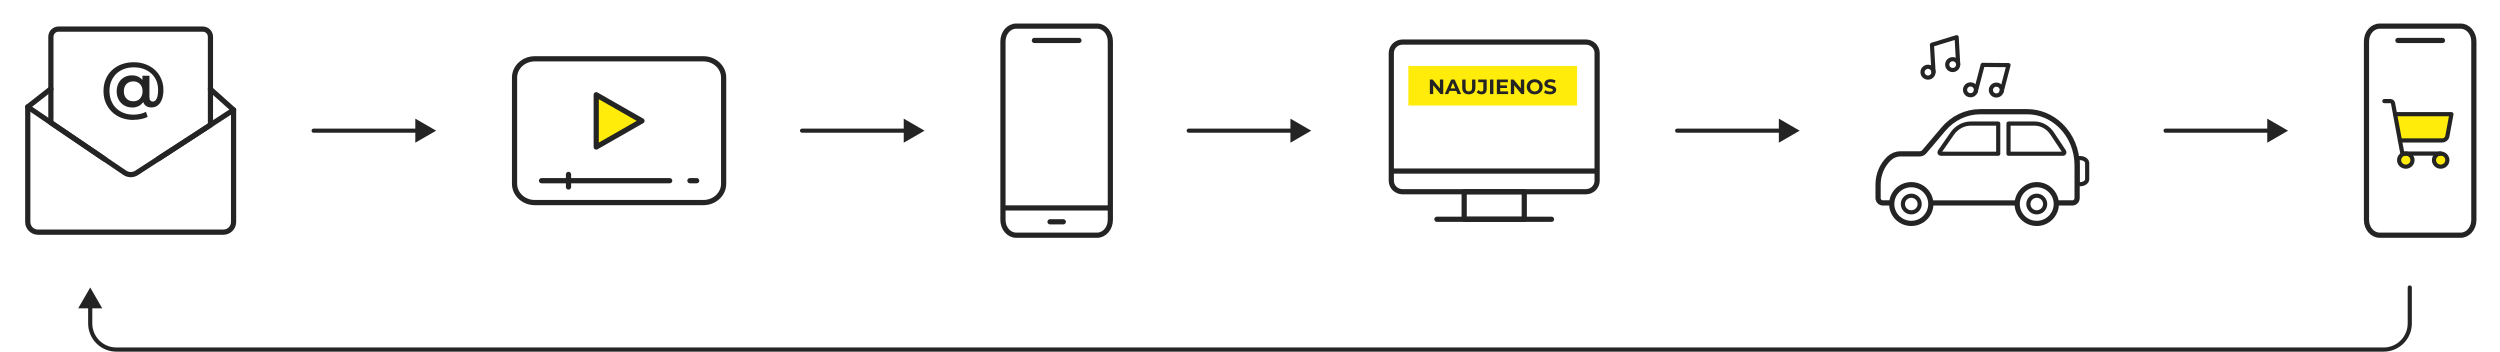 <svg width="1200" height="169" viewBox="0 0 1200 169" fill="none" xmlns="http://www.w3.org/2000/svg">
<path d="M24.429 42.787H24.224L13.328 51.31V106.549C13.328 109.244 15.525 111.44 18.219 111.44H107.228C109.923 111.44 112.12 109.244 112.12 106.549V52.745L100.99 42.787" stroke="#242424" stroke-width="2.5" stroke-linecap="round" stroke-linejoin="round"/>
<path d="M75.945 76.266L101.016 59.982V17.659C101.016 15.609 99.376 13.969 97.326 13.969H28.116C26.066 13.969 24.426 15.609 24.426 17.659V58.869L50.053 76.266" stroke="#242424" stroke-width="2.5" stroke-linecap="round" stroke-linejoin="round"/>
<path d="M13.328 51.31L24.429 58.867L50.056 76.265L59.897 82.942C61.596 84.085 63.822 84.114 65.55 83.001L75.918 76.265L100.99 59.98L112.12 52.746" stroke="#242424" stroke-width="2.5" stroke-linecap="round" stroke-linejoin="round"/>
<path d="M64.086 57.58C61.948 57.58 59.986 57.229 58.228 56.555C56.471 55.882 54.948 54.886 53.659 53.626C52.37 52.367 51.404 50.903 50.701 49.204C49.998 47.505 49.676 45.66 49.676 43.668C49.676 41.676 50.027 39.831 50.701 38.133C51.374 36.463 52.37 34.999 53.659 33.769C54.948 32.538 56.471 31.572 58.257 30.898C60.044 30.224 62.006 29.873 64.174 29.873C66.341 29.873 68.157 30.195 69.914 30.869C71.642 31.513 73.165 32.45 74.425 33.622C75.684 34.794 76.68 36.199 77.383 37.84C78.086 39.45 78.438 41.237 78.438 43.17C78.438 44.898 78.203 46.421 77.734 47.681C77.266 48.94 76.592 49.907 75.743 50.58C74.894 51.254 73.839 51.576 72.609 51.576C71.379 51.576 70.354 51.195 69.621 50.463C68.889 49.702 68.508 48.618 68.508 47.212V45.484L68.626 43.756L68.362 39.802V36.346H71.73V46.656C71.73 47.417 71.877 47.974 72.199 48.267C72.521 48.589 72.873 48.735 73.312 48.735C73.868 48.735 74.337 48.53 74.718 48.091C75.099 47.651 75.391 47.036 75.596 46.216C75.802 45.396 75.889 44.371 75.889 43.2C75.889 41.589 75.626 40.095 75.069 38.777C74.513 37.43 73.722 36.287 72.668 35.321C71.613 34.354 70.383 33.622 68.948 33.095C67.513 32.568 65.96 32.333 64.232 32.333C62.504 32.333 60.864 32.597 59.429 33.153C57.994 33.71 56.764 34.501 55.739 35.496C54.714 36.522 53.923 37.722 53.366 39.099C52.81 40.476 52.546 41.999 52.546 43.639C52.546 45.279 52.81 46.861 53.366 48.267C53.923 49.672 54.684 50.873 55.709 51.869C56.734 52.865 57.965 53.656 59.37 54.212C60.776 54.769 62.387 55.032 64.144 55.032C65.082 55.032 66.048 54.915 67.103 54.71C68.157 54.505 69.124 54.154 70.061 53.685L70.881 56.116C69.944 56.584 68.889 56.936 67.659 57.17C66.458 57.405 65.287 57.522 64.174 57.522L64.086 57.58ZM63.324 51.576C61.919 51.576 60.688 51.254 59.575 50.58C58.492 49.936 57.613 48.999 56.969 47.856C56.324 46.714 56.002 45.338 56.002 43.844C56.002 42.35 56.324 41.003 56.939 39.861C57.554 38.689 58.433 37.781 59.546 37.137C60.659 36.492 61.889 36.17 63.295 36.17C64.701 36.17 65.843 36.463 66.839 37.078C67.864 37.664 68.655 38.543 69.212 39.685C69.768 40.827 70.061 42.204 70.061 43.873C70.061 45.543 69.797 46.949 69.241 48.091C68.684 49.233 67.923 50.112 66.898 50.727C65.873 51.312 64.672 51.635 63.295 51.635L63.324 51.576ZM63.94 48.618C64.818 48.618 65.58 48.442 66.253 48.061C66.927 47.681 67.454 47.124 67.835 46.392C68.216 45.66 68.421 44.81 68.421 43.815C68.421 42.819 68.216 41.94 67.835 41.237C67.454 40.534 66.898 40.007 66.253 39.626C65.58 39.245 64.818 39.07 63.94 39.07C63.061 39.07 62.27 39.275 61.596 39.656C60.923 40.036 60.395 40.593 60.015 41.296C59.634 41.999 59.458 42.848 59.458 43.815C59.458 44.781 59.634 45.66 60.015 46.363C60.395 47.066 60.923 47.622 61.596 48.003C62.27 48.413 63.061 48.589 63.94 48.589V48.618Z" fill="#242424"/>
<path d="M150.542 61.727C149.99 61.727 149.542 62.174 149.542 62.727C149.542 63.279 149.99 63.727 150.542 63.727L150.542 61.727ZM209.348 62.727L199.348 56.953L199.348 68.5L209.348 62.727ZM150.542 63.727L179.945 63.727L179.945 61.727L150.542 61.727L150.542 63.727ZM179.945 63.727L200.348 63.727L200.348 61.727L179.945 61.727L179.945 63.727Z" fill="#242424"/>
<path d="M246.984 88.232C246.984 93.197 251.339 97.233 256.697 97.233H337.634C342.992 97.233 347.346 93.197 347.346 88.232V37.229C347.346 32.264 342.992 28.229 337.634 28.229H256.697C251.339 28.229 246.984 32.264 246.984 37.229V88.232Z" stroke="#242424" stroke-width="2.5" stroke-linejoin="round"/>
<path d="M308.142 58.024L286.188 70.569V45.478L308.142 58.024Z" fill="#FFEC0A" stroke="#242424" stroke-width="2.5" stroke-linejoin="round"/>
<path d="M331.16 86.734H334.398" stroke="#242424" stroke-width="2.5" stroke-linecap="round" stroke-linejoin="round"/>
<path d="M259.938 86.734H321.45" stroke="#242424" stroke-width="2.5" stroke-linecap="round" stroke-linejoin="round"/>
<path d="M272.887 89.747V83.717" stroke="#242424" stroke-width="2.5" stroke-linecap="round" stroke-linejoin="round"/>
<path d="M384.983 61.727C384.431 61.727 383.983 62.174 383.983 62.727C383.983 63.279 384.431 63.727 384.983 63.727L384.983 61.727ZM443.789 62.727L433.789 56.953L433.789 68.5L443.789 62.727ZM384.983 63.727L414.386 63.727L414.386 61.727L384.983 61.727L384.983 63.727ZM414.386 63.727L434.789 63.727L434.789 61.727L414.386 61.727L414.386 63.727Z" fill="#242424"/>
<path d="M487.767 112.9H526.616C530.12 112.9 532.961 109.616 532.961 105.564V19.877C532.961 15.825 530.12 12.54 526.616 12.54H487.767C484.262 12.54 481.422 15.825 481.422 19.877V105.564C481.422 109.616 484.262 112.9 487.767 112.9Z" stroke="#242424" stroke-width="2.5" stroke-linejoin="round"/>
<path d="M532.961 99.811H481.422" stroke="#242424" stroke-width="2.5" stroke-linejoin="round"/>
<path d="M510.38 106.469H504.016" stroke="#242424" stroke-width="2.5" stroke-linecap="round" stroke-linejoin="round"/>
<path d="M517.884 19.422H496.512" stroke="#242424" stroke-width="2.5" stroke-linecap="round" stroke-linejoin="round"/>
<path d="M570.597 61.727C570.044 61.727 569.597 62.174 569.597 62.727C569.597 63.279 570.044 63.727 570.597 63.727L570.597 61.727ZM629.402 62.727L619.402 56.953L619.402 68.5L629.402 62.727ZM570.597 63.727L599.999 63.727L599.999 61.727L570.597 61.727L570.597 63.727ZM599.999 63.727L620.402 63.727L620.402 61.727L599.999 61.727L599.999 63.727Z" fill="#242424"/>
<path d="M673.234 92.027L761.208 92.027C764.195 92.027 766.617 89.677 766.617 86.776V25.448C766.617 22.548 764.195 20.198 761.208 20.198L673.234 20.198C670.246 20.198 667.824 22.548 667.824 25.448V86.776C667.824 89.677 670.246 92.027 673.234 92.027Z" stroke="#242424" stroke-width="2.5" stroke-linejoin="round"/>
<path d="M731.649 92.027H702.805V105.249H731.649V92.027Z" stroke="#242424" stroke-width="2.5" stroke-linejoin="round"/>
<path d="M667.824 82.125H766.617" stroke="#242424" stroke-width="2.5" stroke-linejoin="round"/>
<path d="M689.719 105.252H744.719" stroke="#242424" stroke-width="2.5" stroke-linecap="round" stroke-linejoin="round"/>
<rect width="81" height="19" transform="translate(676 31.66)" fill="#FFEC0A"/>
<path d="M686.33 45.16V38.16H687.67L691.8 43.2H691.15V38.16H692.75V45.16H691.42L687.28 40.12H687.93V45.16H686.33ZM693.486 45.16L696.606 38.16H698.206L701.336 45.16H699.636L697.076 38.98H697.716L695.146 45.16H693.486ZM695.046 43.66L695.476 42.43H699.076L699.516 43.66H695.046ZM705.026 45.28C704.033 45.28 703.256 45.004 702.696 44.45C702.136 43.897 701.856 43.107 701.856 42.08V38.16H703.476V42.02C703.476 42.687 703.613 43.167 703.886 43.46C704.159 43.754 704.543 43.9 705.036 43.9C705.529 43.9 705.913 43.754 706.186 43.46C706.459 43.167 706.596 42.687 706.596 42.02V38.16H708.196V42.08C708.196 43.107 707.916 43.897 707.356 44.45C706.796 45.004 706.019 45.28 705.026 45.28ZM711.087 45.28C710.613 45.28 710.177 45.194 709.777 45.02C709.383 44.84 709.06 44.587 708.807 44.26L709.707 43.18C709.9 43.434 710.103 43.627 710.317 43.76C710.53 43.887 710.76 43.95 711.007 43.95C711.667 43.95 711.997 43.563 711.997 42.79V39.46H709.537V38.16H713.607V42.7C713.607 43.567 713.393 44.214 712.967 44.64C712.54 45.067 711.913 45.28 711.087 45.28ZM715.207 45.16V38.16H716.827V45.16H715.207ZM719.978 40.98H723.348V42.24H719.978V40.98ZM720.098 43.86H723.908V45.16H718.488V38.16H723.778V39.46H720.098V43.86ZM725.197 45.16V38.16H726.537L730.667 43.2H730.017V38.16H731.617V45.16H730.287L726.147 40.12H726.797V45.16H725.197ZM736.673 45.28C736.12 45.28 735.607 45.19 735.133 45.01C734.667 44.83 734.26 44.577 733.913 44.25C733.573 43.923 733.307 43.54 733.113 43.1C732.927 42.66 732.833 42.18 732.833 41.66C732.833 41.14 732.927 40.66 733.113 40.22C733.307 39.78 733.577 39.397 733.923 39.07C734.27 38.743 734.677 38.49 735.143 38.31C735.61 38.13 736.117 38.04 736.663 38.04C737.217 38.04 737.723 38.13 738.183 38.31C738.65 38.49 739.053 38.743 739.393 39.07C739.74 39.397 740.01 39.78 740.203 40.22C740.397 40.654 740.493 41.133 740.493 41.66C740.493 42.18 740.397 42.663 740.203 43.11C740.01 43.55 739.74 43.934 739.393 44.26C739.053 44.58 738.65 44.83 738.183 45.01C737.723 45.19 737.22 45.28 736.673 45.28ZM736.663 43.9C736.977 43.9 737.263 43.847 737.523 43.74C737.79 43.633 738.023 43.48 738.223 43.28C738.423 43.08 738.577 42.843 738.683 42.57C738.797 42.297 738.853 41.993 738.853 41.66C738.853 41.327 738.797 41.023 738.683 40.75C738.577 40.477 738.423 40.24 738.223 40.04C738.03 39.84 737.8 39.687 737.533 39.58C737.267 39.474 736.977 39.42 736.663 39.42C736.35 39.42 736.06 39.474 735.793 39.58C735.533 39.687 735.303 39.84 735.103 40.04C734.903 40.24 734.747 40.477 734.633 40.75C734.527 41.023 734.473 41.327 734.473 41.66C734.473 41.987 734.527 42.29 734.633 42.57C734.747 42.843 734.9 43.08 735.093 43.28C735.293 43.48 735.527 43.633 735.793 43.74C736.06 43.847 736.35 43.9 736.663 43.9ZM744.011 45.28C743.451 45.28 742.914 45.207 742.401 45.06C741.888 44.907 741.474 44.71 741.161 44.47L741.711 43.25C742.011 43.464 742.364 43.64 742.771 43.78C743.184 43.913 743.601 43.98 744.021 43.98C744.341 43.98 744.598 43.95 744.791 43.89C744.991 43.824 745.138 43.733 745.231 43.62C745.324 43.507 745.371 43.377 745.371 43.23C745.371 43.044 745.298 42.897 745.151 42.79C745.004 42.677 744.811 42.587 744.571 42.52C744.331 42.447 744.064 42.38 743.771 42.32C743.484 42.254 743.194 42.173 742.901 42.08C742.614 41.987 742.351 41.867 742.111 41.72C741.871 41.574 741.674 41.38 741.521 41.14C741.374 40.9 741.301 40.593 741.301 40.22C741.301 39.82 741.408 39.457 741.621 39.13C741.841 38.797 742.168 38.533 742.601 38.34C743.041 38.14 743.591 38.04 744.251 38.04C744.691 38.04 745.124 38.093 745.551 38.2C745.978 38.3 746.354 38.453 746.681 38.66L746.181 39.89C745.854 39.703 745.528 39.567 745.201 39.48C744.874 39.387 744.554 39.34 744.241 39.34C743.928 39.34 743.671 39.377 743.471 39.45C743.271 39.523 743.128 39.62 743.041 39.74C742.954 39.853 742.911 39.987 742.911 40.14C742.911 40.32 742.984 40.467 743.131 40.58C743.278 40.687 743.471 40.773 743.711 40.84C743.951 40.907 744.214 40.974 744.501 41.04C744.794 41.107 745.084 41.184 745.371 41.27C745.664 41.357 745.931 41.474 746.171 41.62C746.411 41.767 746.604 41.96 746.751 42.2C746.904 42.44 746.981 42.743 746.981 43.11C746.981 43.504 746.871 43.864 746.651 44.19C746.431 44.517 746.101 44.78 745.661 44.98C745.228 45.18 744.678 45.28 744.011 45.28Z" fill="#242424"/>
<mask id="path-22-inside-1_2815_1810" fill="white">
<rect x="676" y="53.66" width="81" height="19" rx="1"/>
</mask>
<rect x="676" y="53.66" width="81" height="19" rx="1" stroke="#242424" stroke-width="4" mask="url(#path-22-inside-1_2815_1810)"/>
<path d="M805.038 61.727C804.486 61.727 804.038 62.174 804.038 62.727C804.038 63.279 804.486 63.727 805.038 63.727L805.038 61.727ZM863.844 62.727L853.844 56.953L853.844 68.5L863.844 62.727ZM805.038 63.727L834.441 63.727L834.441 61.727L805.038 61.727L805.038 63.727ZM834.441 63.727L854.844 63.727L854.844 61.727L834.441 61.727L834.441 63.727Z" fill="#242424"/>
<path d="M937.294 33.61C938.744 33.61 939.919 32.446 939.919 31.009C939.919 29.573 938.744 28.408 937.294 28.408C935.844 28.408 934.668 29.573 934.668 31.009C934.668 32.446 935.844 33.61 937.294 33.61Z" stroke="#242424" stroke-width="2" stroke-linecap="round" stroke-linejoin="round"/>
<path d="M925.442 37.249C926.892 37.249 928.068 36.084 928.068 34.648C928.068 33.211 926.892 32.047 925.442 32.047C923.992 32.047 922.816 33.211 922.816 34.648C922.816 36.084 923.992 37.249 925.442 37.249Z" stroke="#242424" stroke-width="2" stroke-linecap="round" stroke-linejoin="round"/>
<path d="M928.085 34.511L927.34 21.489L939.191 17.852L939.918 30.856" stroke="#242424" stroke-width="2" stroke-linecap="round" stroke-linejoin="round"/>
<path d="M958.251 45.829C959.701 45.829 960.876 44.664 960.876 43.228C960.876 41.791 959.701 40.627 958.251 40.627C956.801 40.627 955.625 41.791 955.625 43.228C955.625 44.664 956.801 45.829 958.251 45.829Z" stroke="#242424" stroke-width="2" stroke-linecap="round" stroke-linejoin="round"/>
<path d="M945.848 45.715C947.298 45.715 948.474 44.551 948.474 43.114C948.474 41.678 947.298 40.514 945.848 40.514C944.398 40.514 943.223 41.678 943.223 43.114C943.223 44.551 944.398 45.715 945.848 45.715Z" stroke="#242424" stroke-width="2" stroke-linecap="round" stroke-linejoin="round"/>
<path d="M948.387 43.768L951.687 31.15L964.087 31.256L960.788 43.873" stroke="#242424" stroke-width="2" stroke-linecap="round" stroke-linejoin="round"/>
<path d="M968.293 97.397H926.762" stroke="#242424" stroke-width="2.5" stroke-linejoin="round"/>
<path d="M986.974 97.392H994.815C996.022 97.392 997.015 96.338 997.015 95.037V79.362C997.015 75.742 996.306 72.192 994.957 68.924C993.627 65.69 991.64 62.738 989.138 60.295C984.721 55.99 978.973 53.617 973.029 53.617H950.499C943.775 53.617 937.37 56.657 932.864 61.982L923.728 72.754C923.142 73.457 922.308 73.844 921.439 73.844H912.214C910.244 73.844 908.346 74.617 906.838 75.988C903.45 79.151 901.48 83.738 901.48 88.553V95.037C901.48 96.338 902.474 97.392 903.68 97.392H908.062" stroke="#242424" stroke-width="2.5" stroke-linejoin="round"/>
<path d="M917.412 107.235C922.595 107.235 926.797 103.073 926.797 97.939C926.797 92.805 922.595 88.643 917.412 88.643C912.229 88.643 908.027 92.805 908.027 97.939C908.027 103.073 912.229 107.235 917.412 107.235Z" stroke="#242424" stroke-width="2.5" stroke-linejoin="round"/>
<path d="M917.414 101.926C919.638 101.926 921.441 100.14 921.441 97.936C921.441 95.733 919.638 93.947 917.414 93.947C915.19 93.947 913.387 95.733 913.387 97.936C913.387 100.14 915.19 101.926 917.414 101.926Z" stroke="#242424" stroke-width="2" stroke-linecap="round" stroke-linejoin="round"/>
<path d="M977.644 101.926C979.869 101.926 981.672 100.14 981.672 97.936C981.672 95.733 979.869 93.947 977.644 93.947C975.42 93.947 973.617 95.733 973.617 97.936C973.617 100.14 975.42 101.926 977.644 101.926Z" stroke="#242424" stroke-width="2" stroke-linecap="round" stroke-linejoin="round"/>
<path d="M977.639 107.235C982.822 107.235 987.024 103.073 987.024 97.939C987.024 92.805 982.822 88.643 977.639 88.643C972.456 88.643 968.254 92.805 968.254 97.939C968.254 103.073 972.456 107.235 977.639 107.235Z" stroke="#242424" stroke-width="2.5" stroke-linejoin="round"/>
<path d="M990.293 73.791H964.09V59.31H976.544C979.897 59.31 983.019 61.068 985.006 64.02L990.79 72.737C991.091 73.176 990.79 73.791 990.311 73.791H990.293Z" stroke="#242424" stroke-width="2" stroke-linecap="round" stroke-linejoin="round"/>
<path d="M931.591 73.791H959.143V59.31H946.05C942.538 59.31 939.238 61.068 937.144 64.02L931.077 72.737C930.758 73.176 931.077 73.791 931.591 73.791Z" stroke="#242424" stroke-width="2" stroke-linecap="round" stroke-linejoin="round"/>
<path d="M997.211 75.875H998.413C1000.32 75.875 1001.84 76.948 1001.84 78.285V86.01C1001.84 87.347 1000.32 88.42 998.413 88.42H997.211V75.875Z" stroke="#242424" stroke-width="2" stroke-linecap="round" stroke-linejoin="round"/>
<path d="M1039.48 61.727C1038.92 61.727 1038.48 62.174 1038.48 62.727C1038.48 63.279 1038.92 63.727 1039.48 63.727L1039.48 61.727ZM1098.28 62.727L1088.28 56.953L1088.28 68.5L1098.28 62.727ZM1039.48 63.727L1068.88 63.727L1068.88 61.727L1039.48 61.727L1039.48 63.727ZM1068.88 63.727L1089.28 63.727L1089.28 61.727L1068.88 61.727L1068.88 63.727Z" fill="#242424"/>
<path d="M1154.78 79.996C1156.55 79.996 1157.99 78.59 1157.99 76.856C1157.99 75.121 1156.55 73.715 1154.78 73.715C1153.01 73.715 1151.57 75.121 1151.57 76.856C1151.57 78.59 1153.01 79.996 1154.78 79.996Z" fill="#FFEC0A" stroke="#242424" stroke-width="2" stroke-linecap="round" stroke-linejoin="round"/>
<path d="M1171.52 79.996C1173.29 79.996 1174.73 78.59 1174.73 76.856C1174.73 75.121 1173.29 73.715 1171.52 73.715C1169.75 73.715 1168.31 75.121 1168.31 76.856C1168.31 78.59 1169.75 79.996 1171.52 79.996Z" fill="#FFEC0A" stroke="#242424" stroke-width="2" stroke-linecap="round" stroke-linejoin="round"/>
<path d="M1151.98 67.41H1172.2C1173.43 67.41 1174.51 66.553 1174.73 65.346L1176.69 54.803H1149.64" fill="#FFEC0A"/>
<path d="M1151.98 67.41H1172.2C1173.43 67.41 1174.51 66.553 1174.73 65.346L1176.69 54.803H1149.64" stroke="#242424" stroke-width="2" stroke-linecap="round" stroke-linejoin="round"/>
<path d="M1171.52 73.716H1153.14L1148.65 49.556C1148.54 48.963 1148.03 48.523 1147.4 48.523H1144.48" stroke="#242424" stroke-width="2" stroke-linecap="round" stroke-linejoin="round"/>
<path d="M1142.26 112.9H1181.11C1184.61 112.9 1187.45 109.616 1187.45 105.564V19.883C1187.45 15.831 1184.61 12.547 1181.11 12.547H1142.26C1138.75 12.547 1135.91 15.831 1135.91 19.883V105.564C1135.91 109.616 1138.75 112.9 1142.26 112.9Z" stroke="#242424" stroke-width="2.5" stroke-linejoin="round"/>
<path d="M1172.38 19.42H1151" stroke="#242424" stroke-width="2.5" stroke-linecap="round" stroke-linejoin="round"/>
<path d="M1157.69 137.998C1157.69 137.446 1157.25 136.998 1156.69 136.998C1156.14 136.998 1155.69 137.446 1155.69 137.998L1157.69 137.998ZM43.305 137.998L37.531 147.998L49.078 147.998L43.305 137.998ZM1155.69 137.998L1155.69 155.248L1157.69 155.248L1157.69 137.998L1155.69 137.998ZM1144.15 166.793L55.85 166.793L55.85 168.793L1144.15 168.793L1144.15 166.793ZM44.305 155.248L44.305 146.998L42.305 146.998L42.305 155.248L44.305 155.248ZM55.85 166.793C49.474 166.793 44.305 161.624 44.305 155.248L42.305 155.248C42.305 162.729 48.369 168.793 55.85 168.793L55.85 166.793ZM1155.69 155.248C1155.69 161.624 1150.52 166.793 1144.15 166.793L1144.15 168.793C1151.63 168.793 1157.69 162.729 1157.69 155.248L1155.69 155.248Z" fill="#242424"/>
</svg>
